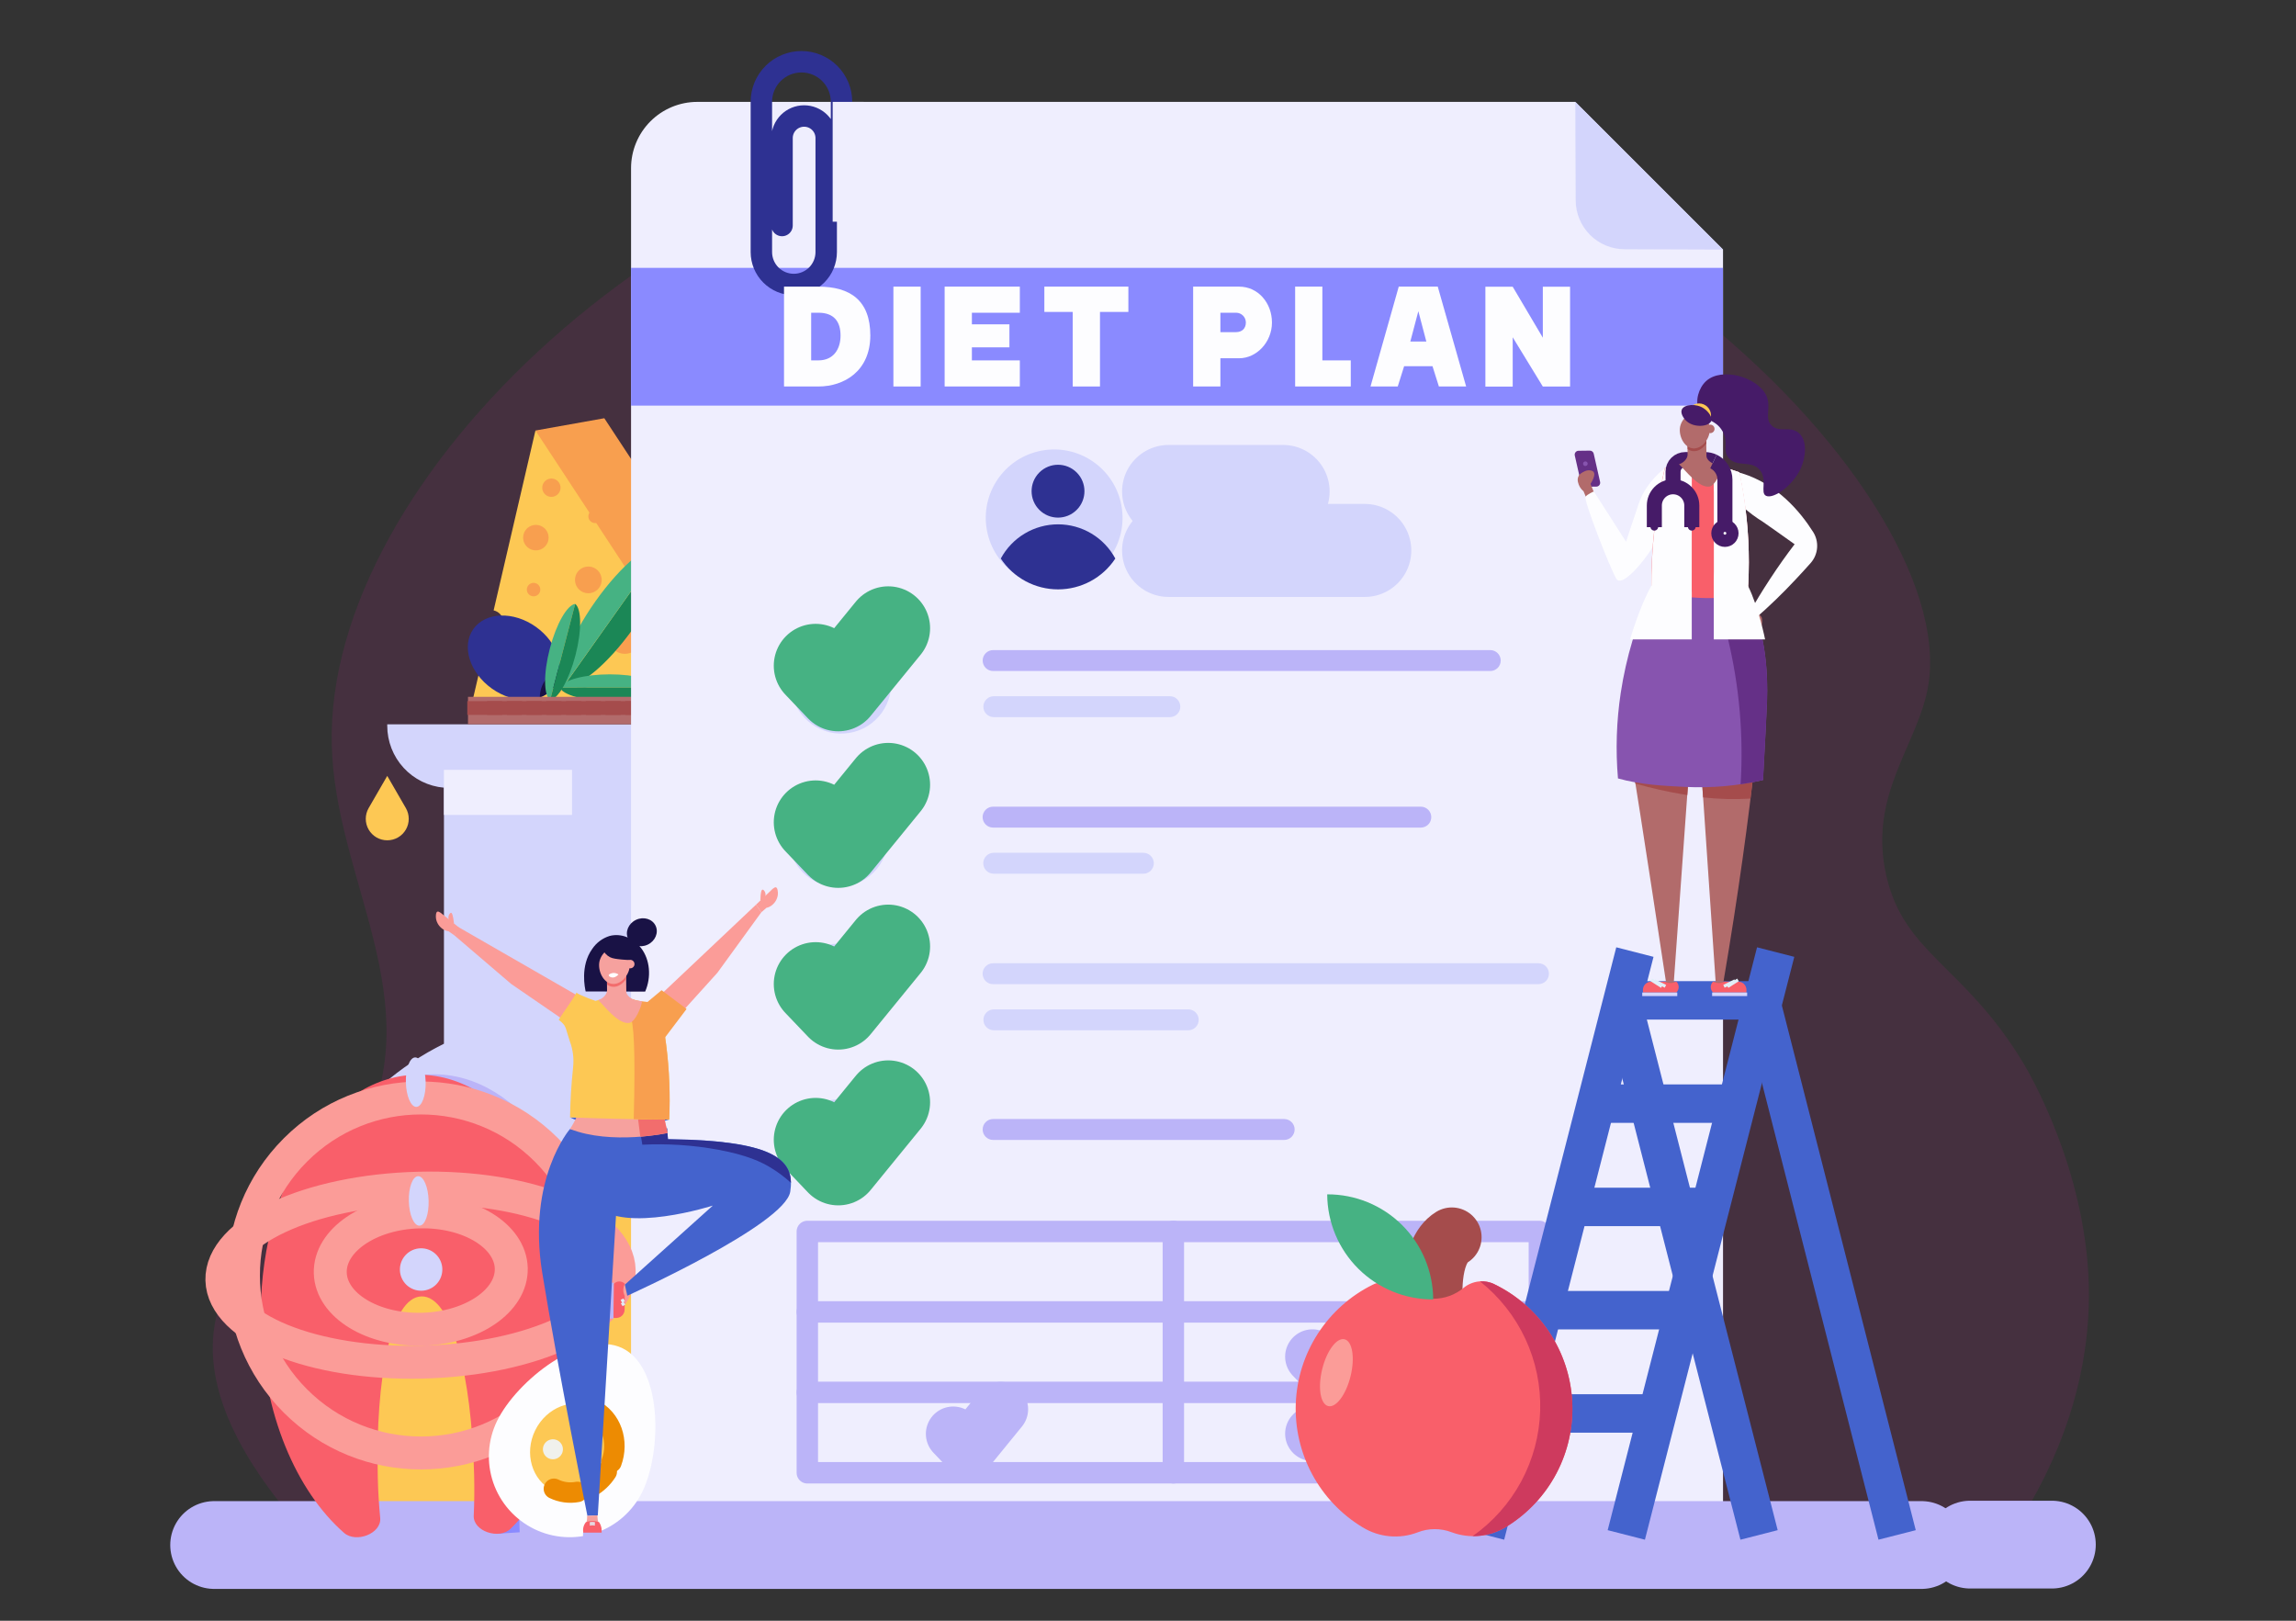<?xml version="1.0" encoding="UTF-8"?> <svg xmlns="http://www.w3.org/2000/svg" width="255" height="180" viewBox="0 0 255 180" fill="none"><rect x="0" y="0" width="255" height="180" fill="#333333" stroke="none"/> <path opacity="0.1" d="M222.866 171.174C227.523 164.409 232.304 154.528 231.985 142.657C231.622 129.739 225.322 119.062 224.671 117.993C218.154 107.213 211.545 105.986 209.518 97.341C207.394 88.261 213.057 82.698 214.154 76.15C217.887 53.858 170.846 7.253 118.123 12.088C75.454 15.988 36.128 52.968 36.846 82.726C37.209 97.763 47.801 111.153 40.172 126.084C34.906 136.39 26.044 137.476 24.01 146.3C22.089 154.639 27.719 163.579 34.76 171.174H222.866Z" fill="#EF16B0"></path> <path d="M84.47 72.844L67.116 46.449L59.476 47.812L61.243 57.718L64.638 57.111L59.962 77.219L84.47 72.844Z" fill="#F89F4F"></path> <path d="M72.21 75.032L64.761 77.53C71.405 76.35 84.371 73.519 84.455 72.847L72.21 75.032Z" fill="#F89F4F"></path> <path d="M52.322 78.583C52.631 79.175 58.126 78.715 64.768 77.531C71.41 76.346 76.726 74.876 76.802 74.213L52.322 78.583Z" fill="#FDC854"></path> <path d="M59.468 47.812L54.825 67.79C55.141 67.86 55.422 68.036 55.622 68.29C55.822 68.544 55.928 68.859 55.922 69.182C55.916 69.505 55.797 69.816 55.587 70.062C55.377 70.308 55.089 70.473 54.771 70.53C54.578 70.565 54.38 70.558 54.19 70.511L52.303 78.583L76.811 74.208L59.468 47.812Z" fill="#FDC854"></path> <path d="M60.016 71.016C59.968 70.744 59.84 70.492 59.649 70.293C59.457 70.093 59.211 69.955 58.941 69.896C58.672 69.836 58.39 69.858 58.133 69.958C57.875 70.059 57.653 70.233 57.495 70.46C57.337 70.686 57.25 70.955 57.244 71.231C57.238 71.507 57.315 71.779 57.464 72.012C57.612 72.245 57.827 72.428 58.08 72.539C58.333 72.65 58.614 72.683 58.886 72.635C59.25 72.57 59.574 72.363 59.786 72.059C59.998 71.756 60.08 71.381 60.016 71.016V71.016Z" fill="#F89F4F"></path> <path d="M78.108 67.788C78.075 67.596 77.984 67.417 77.849 67.276C77.714 67.135 77.54 67.036 77.349 66.994C77.157 66.952 76.958 66.967 76.776 67.038C76.594 67.109 76.436 67.233 76.324 67.393C76.212 67.553 76.15 67.743 76.146 67.939C76.142 68.135 76.196 68.327 76.302 68.492C76.407 68.657 76.559 68.787 76.738 68.865C76.917 68.943 77.116 68.967 77.308 68.933C77.566 68.886 77.795 68.74 77.945 68.526C78.095 68.311 78.154 68.046 78.108 67.788V67.788Z" fill="#F89F4F"></path> <path d="M73.661 63.239C73.621 63.013 73.515 62.804 73.357 62.638C73.198 62.472 72.994 62.357 72.77 62.307C72.546 62.258 72.312 62.275 72.098 62.358C71.884 62.441 71.699 62.586 71.568 62.774C71.436 62.962 71.362 63.184 71.357 63.414C71.352 63.643 71.415 63.869 71.538 64.063C71.661 64.257 71.839 64.41 72.049 64.502C72.258 64.595 72.491 64.624 72.717 64.584C72.868 64.558 73.011 64.502 73.14 64.421C73.269 64.339 73.38 64.232 73.468 64.108C73.556 63.983 73.618 63.842 73.651 63.693C73.684 63.544 73.688 63.39 73.661 63.239V63.239Z" fill="#F89F4F"></path> <path d="M72.12 56.543C72.093 56.383 72.019 56.235 71.907 56.117C71.795 56 71.651 55.918 71.493 55.882C71.335 55.847 71.169 55.859 71.018 55.917C70.867 55.976 70.736 56.078 70.643 56.21C70.55 56.343 70.498 56.501 70.494 56.663C70.491 56.825 70.535 56.984 70.623 57.121C70.71 57.258 70.836 57.366 70.984 57.431C71.133 57.496 71.297 57.516 71.457 57.487C71.67 57.449 71.859 57.328 71.983 57.152C72.107 56.975 72.156 56.756 72.12 56.543Z" fill="#F89F4F"></path> <path d="M66.49 53.23C66.472 53.13 66.425 53.037 66.355 52.963C66.284 52.889 66.193 52.838 66.093 52.816C65.993 52.794 65.889 52.802 65.794 52.839C65.699 52.876 65.617 52.94 65.558 53.024C65.5 53.108 65.467 53.207 65.465 53.309C65.463 53.411 65.491 53.511 65.546 53.598C65.6 53.684 65.679 53.752 65.773 53.793C65.866 53.834 65.97 53.847 66.07 53.83C66.205 53.805 66.325 53.729 66.404 53.616C66.483 53.504 66.514 53.365 66.49 53.23V53.23Z" fill="#F89F4F"></path> <path d="M71.211 71.192C71.456 70.192 70.843 69.183 69.843 68.939C68.843 68.694 67.834 69.307 67.59 70.307C67.346 71.307 67.958 72.316 68.958 72.56C69.958 72.804 70.967 72.192 71.211 71.192Z" fill="#F89F4F"></path> <path d="M60.908 59.452C60.857 59.178 60.726 58.924 60.531 58.723C60.336 58.523 60.086 58.385 59.813 58.326C59.539 58.267 59.255 58.291 58.995 58.394C58.735 58.497 58.511 58.674 58.352 58.904C58.193 59.134 58.105 59.406 58.1 59.685C58.095 59.965 58.173 60.239 58.324 60.474C58.475 60.71 58.692 60.895 58.949 61.007C59.205 61.119 59.488 61.153 59.764 61.104C59.947 61.071 60.123 61.003 60.28 60.902C60.437 60.801 60.573 60.67 60.679 60.516C60.786 60.363 60.861 60.19 60.9 60.007C60.939 59.825 60.942 59.636 60.908 59.452V59.452Z" fill="#F89F4F"></path> <path d="M59.997 65.348C59.971 65.203 59.903 65.068 59.8 64.962C59.698 64.855 59.566 64.781 59.422 64.749C59.277 64.718 59.127 64.729 58.989 64.783C58.851 64.837 58.733 64.93 58.648 65.052C58.563 65.173 58.516 65.316 58.513 65.464C58.51 65.612 58.551 65.757 58.631 65.882C58.71 66.007 58.825 66.105 58.96 66.165C59.096 66.224 59.245 66.242 59.391 66.216C59.488 66.199 59.581 66.163 59.663 66.111C59.746 66.058 59.818 65.989 59.874 65.908C59.931 65.828 59.971 65.737 59.992 65.64C60.013 65.544 60.015 65.445 59.997 65.348V65.348Z" fill="#F89F4F"></path> <path d="M71.072 64.358C71.046 64.212 70.978 64.077 70.875 63.971C70.773 63.864 70.641 63.79 70.496 63.759C70.352 63.727 70.201 63.739 70.064 63.792C69.926 63.846 69.807 63.94 69.723 64.061C69.638 64.182 69.591 64.326 69.588 64.474C69.585 64.621 69.626 64.767 69.705 64.891C69.785 65.016 69.9 65.114 70.035 65.174C70.17 65.233 70.32 65.251 70.466 65.226C70.563 65.209 70.655 65.173 70.738 65.12C70.821 65.067 70.893 64.998 70.949 64.917C71.005 64.837 71.045 64.746 71.066 64.65C71.088 64.554 71.089 64.454 71.072 64.358V64.358Z" fill="#F89F4F"></path> <path d="M66.83 57.212C66.804 57.067 66.736 56.932 66.633 56.826C66.53 56.719 66.398 56.645 66.254 56.614C66.109 56.582 65.959 56.594 65.821 56.648C65.683 56.702 65.565 56.796 65.48 56.917C65.396 57.039 65.349 57.183 65.346 57.331C65.344 57.478 65.385 57.624 65.465 57.748C65.544 57.873 65.659 57.971 65.795 58.03C65.931 58.089 66.081 58.107 66.226 58.081C66.323 58.064 66.416 58.028 66.498 57.975C66.581 57.922 66.653 57.853 66.709 57.772C66.765 57.692 66.805 57.601 66.826 57.505C66.846 57.408 66.848 57.309 66.83 57.212Z" fill="#F89F4F"></path> <path d="M62.241 53.987C62.206 53.789 62.112 53.606 61.973 53.461C61.834 53.316 61.654 53.216 61.458 53.173C61.262 53.13 61.057 53.145 60.87 53.219C60.682 53.292 60.521 53.419 60.406 53.584C60.291 53.749 60.227 53.944 60.223 54.145C60.219 54.346 60.274 54.544 60.383 54.713C60.491 54.883 60.647 55.016 60.831 55.097C61.015 55.178 61.219 55.202 61.417 55.167C61.683 55.119 61.918 54.968 62.073 54.747C62.227 54.526 62.288 54.253 62.241 53.987Z" fill="#F89F4F"></path> <path d="M65.084 62.942C64.795 62.993 64.528 63.129 64.316 63.332C64.104 63.536 63.957 63.797 63.894 64.084C63.831 64.371 63.854 64.67 63.961 64.944C64.068 65.217 64.254 65.453 64.495 65.621C64.736 65.788 65.021 65.881 65.315 65.887C65.609 65.892 65.897 65.811 66.144 65.652C66.392 65.494 66.586 65.266 66.704 64.996C66.821 64.727 66.856 64.429 66.804 64.14C66.77 63.949 66.698 63.766 66.594 63.602C66.489 63.438 66.352 63.296 66.193 63.184C66.033 63.073 65.853 62.995 65.662 62.953C65.472 62.911 65.276 62.907 65.084 62.942V62.942Z" fill="#F89F4F"></path> <path d="M73.861 60.346C74.706 61.672 73.248 65.683 70.362 69.754C67.476 73.824 64.175 76.532 62.644 76.171L73.861 60.346Z" fill="#1B8756"></path> <path d="M73.861 60.347C72.33 59.988 69.029 62.694 66.143 66.765C63.258 70.835 61.79 74.836 62.637 76.155L73.861 60.347Z" fill="#46B283"></path> <path d="M61.575 76.237C62.919 74.341 61.994 71.375 59.509 69.613C57.023 67.851 53.918 67.96 52.574 69.857C51.23 71.754 52.155 74.719 54.64 76.481C57.126 78.243 60.231 78.134 61.575 76.237Z" fill="#2E3192"></path> <path d="M59.955 77.455C60.608 77.225 61.175 76.798 61.576 76.233C61.976 75.667 62.191 74.991 62.191 74.298C61.538 74.528 60.971 74.955 60.57 75.52C60.17 76.086 59.955 76.762 59.955 77.455V77.455Z" fill="#191245"></path> <path d="M73.234 76.36C72.897 75.532 70.553 74.89 67.713 74.893C64.872 74.895 62.522 75.541 62.194 76.37L73.234 76.36Z" fill="#46B283"></path> <path d="M73.234 76.36C72.899 77.19 70.556 77.835 67.715 77.837C64.874 77.839 62.524 77.198 62.194 76.369L73.234 76.36Z" fill="#1B8756"></path> <path d="M63.881 67.068C62.994 67.184 61.781 69.289 61.064 72.037C60.346 74.786 60.38 77.216 61.097 77.752L63.881 67.068Z" fill="#46B283"></path> <path d="M63.881 67.068C64.589 67.602 64.629 70.032 63.912 72.781C63.194 75.529 61.984 77.634 61.097 77.752L63.881 67.068Z" fill="#1B8756"></path> <path d="M77.738 115.917V87.5C78.615 87.447 79.439 87.061 80.042 86.421C80.644 85.782 80.98 84.936 80.98 84.057V83.894C80.98 82.98 80.617 82.103 79.971 81.456C79.324 80.809 78.447 80.445 77.533 80.445H43.009V80.608C43.009 82.333 43.655 83.996 44.821 85.269C45.987 86.541 47.587 87.33 49.306 87.481V115.917C44.407 118.341 40.209 121.977 37.111 126.48C34.013 130.983 32.117 136.203 31.604 141.644C31.091 147.086 31.978 152.568 34.18 157.57C36.382 162.573 39.827 166.929 44.186 170.226H82.858C87.217 166.929 90.661 162.572 92.863 157.57C95.064 152.568 95.951 147.086 95.438 141.644C94.925 136.203 93.029 130.983 89.931 126.48C86.834 121.978 82.636 118.342 77.738 115.917V115.917Z" fill="#D3D5FC"></path> <g opacity="0.48"> <path d="M83.724 139.191H75.466V135.456H83.724C87.624 135.456 91.365 133.906 94.123 131.148C96.881 128.39 98.431 124.649 98.431 120.749C98.431 116.849 96.881 113.108 94.123 110.35C91.365 107.592 87.624 106.042 83.724 106.042H77.738V102.305H83.724C86.164 102.277 88.584 102.734 90.846 103.648C93.108 104.563 95.166 105.917 96.901 107.632C98.635 109.348 100.013 111.39 100.953 113.641C101.893 115.893 102.377 118.308 102.377 120.748C102.377 123.188 101.893 125.603 100.953 127.854C100.013 130.106 98.635 132.148 96.901 133.863C95.166 135.579 93.108 136.933 90.846 137.847C88.584 138.762 86.164 139.218 83.724 139.191V139.191Z" fill="white"></path> </g> <path d="M91.959 129.85C85.515 131.806 80.22 132.002 76.211 131.681C64.81 130.766 59.669 125.341 48.35 125.575C44.172 125.678 40.043 126.491 36.138 127.979C32.007 134.767 30.543 142.846 32.03 150.652C33.517 158.457 37.849 165.432 44.186 170.226H82.858C88.899 165.655 93.127 159.093 94.793 151.702C96.459 144.312 95.455 136.571 91.959 129.85V129.85Z" fill="#FDC854"></path> <path d="M75.447 77.391H51.977V80.444H75.447V77.391Z" fill="#B26B6B"></path> <path d="M73.585 77.868V79.395" stroke="#A54C4C" stroke-width="3.87" stroke-miterlimit="10"></path> <path d="M71.391 77.868V79.395" stroke="#A54C4C" stroke-width="3.87" stroke-miterlimit="10"></path> <path d="M69.197 77.868V79.395" stroke="#A54C4C" stroke-width="3.87" stroke-miterlimit="10"></path> <path d="M67.002 77.868V79.395" stroke="#A54C4C" stroke-width="3.87" stroke-miterlimit="10"></path> <path d="M64.808 77.868V79.395" stroke="#A54C4C" stroke-width="3.87" stroke-miterlimit="10"></path> <path d="M62.613 77.868V79.395" stroke="#A54C4C" stroke-width="3.87" stroke-miterlimit="10"></path> <path d="M60.419 77.868V79.395" stroke="#A54C4C" stroke-width="3.87" stroke-miterlimit="10"></path> <path d="M58.225 77.868V79.395" stroke="#A54C4C" stroke-width="3.87" stroke-miterlimit="10"></path> <path d="M56.031 77.868V79.395" stroke="#A54C4C" stroke-width="3.87" stroke-miterlimit="10"></path> <path d="M53.836 77.868V79.395" stroke="#A54C4C" stroke-width="3.87" stroke-miterlimit="10"></path> <path d="M43.009 86.171L40.942 89.748C40.733 90.111 40.623 90.522 40.623 90.941C40.623 91.359 40.734 91.77 40.943 92.133C41.153 92.495 41.454 92.796 41.816 93.006C42.179 93.215 42.59 93.325 43.009 93.325V93.325C43.428 93.326 43.84 93.216 44.203 93.007C44.566 92.798 44.867 92.497 45.077 92.134C45.286 91.771 45.397 91.36 45.396 90.941C45.396 90.522 45.286 90.11 45.076 89.748L43.009 86.171Z" fill="#FDC854"></path> <path opacity="0.48" d="M45.783 133.778C42.221 143.24 41.772 145.904 41.083 145.812C39.962 145.653 38.927 138.197 41.803 131.463C44.214 125.801 48.931 121.721 49.825 122.297C50.425 122.684 49.054 125.105 45.783 133.778Z" fill="white"></path> <path d="M49.304 88.002H63.532" stroke="#EFEEFE" stroke-width="5.01" stroke-miterlimit="10"></path> <path d="M174.958 11.316H77.445C75.493 11.316 73.621 12.092 72.241 13.473C70.861 14.853 70.086 16.726 70.086 18.677V171.573H191.364V27.714L174.958 11.316Z" fill="#EFEEFE"></path> <path d="M174.958 11.316L175.001 22.255C175.005 23.693 175.578 25.071 176.595 26.088C177.612 27.105 178.99 27.678 180.428 27.681L191.366 27.721L174.958 11.316Z" fill="#D3D5FC"></path> <path d="M105.865 159.244L107.512 160.972L111.15 156.51" stroke="#BBB4F8" stroke-width="6.07" stroke-linecap="round" stroke-linejoin="round"></path> <path d="M145.765 150.672L147.412 152.399L151.05 147.94" stroke="#BBB4F8" stroke-width="6.07" stroke-linecap="round" stroke-linejoin="round"></path> <path d="M118.829 64.904C122.911 63.936 125.435 59.843 124.467 55.761C123.5 51.68 119.406 49.155 115.325 50.123C111.243 51.091 108.719 55.184 109.687 59.266C110.655 63.347 114.748 65.871 118.829 64.904Z" fill="#EFEEFE"></path> <path d="M118.829 64.904C122.911 63.936 125.435 59.843 124.467 55.761C123.5 51.68 119.406 49.155 115.325 50.123C111.243 51.091 108.719 55.184 109.687 59.266C110.655 63.347 114.748 65.871 118.829 64.904Z" fill="#D3D5FC"></path> <path d="M117.512 65.457C118.772 65.457 120.013 65.145 121.123 64.547C122.233 63.95 123.177 63.086 123.87 62.033C123.252 60.884 122.335 59.924 121.215 59.255C120.095 58.586 118.815 58.233 117.51 58.233C116.206 58.233 114.926 58.586 113.806 59.255C112.686 59.924 111.769 60.884 111.15 62.033C111.844 63.085 112.789 63.949 113.899 64.547C115.01 65.144 116.251 65.457 117.512 65.457Z" fill="#2E3192"></path> <path d="M119.582 56.627C120.729 55.481 120.729 53.623 119.582 52.476C118.436 51.33 116.578 51.33 115.431 52.476C114.285 53.623 114.285 55.481 115.431 56.627C116.578 57.773 118.436 57.773 119.582 56.627Z" fill="#2E3192"></path> <path d="M129.786 54.582H142.506" stroke="#D3D5FC" stroke-width="10.33" stroke-linecap="round" stroke-linejoin="round"></path> <path d="M129.786 61.132H151.576" stroke="#D3D5FC" stroke-width="10.33" stroke-linecap="round" stroke-linejoin="round"></path> <path d="M170.968 136.768H89.665V163.569H170.968V136.768Z" stroke="#BBB4F8" stroke-width="2.38" stroke-linecap="round" stroke-linejoin="round"></path> <path d="M130.317 136.768V163.569" stroke="#BBB4F8" stroke-width="2.38" stroke-linecap="round" stroke-linejoin="round"></path> <path d="M89.665 154.637H170.968" stroke="#BBB4F8" stroke-width="2.38" stroke-linecap="round" stroke-linejoin="round"></path> <path d="M89.665 145.704H170.968" stroke="#BBB4F8" stroke-width="2.38" stroke-linecap="round" stroke-linejoin="round"></path> <path d="M145.765 159.228H151.05" stroke="#BBB4F8" stroke-width="6.07" stroke-linecap="round" stroke-linejoin="round"></path> <path d="M191.359 29.748H70.082V45.047H191.359V29.748Z" fill="#8A8AFF"></path> <path d="M93.462 22.651V11.309C93.462 10.128 92.993 8.996 92.158 8.161C91.323 7.326 90.19 6.857 89.01 6.857V6.857C87.829 6.857 86.697 7.327 85.863 8.162C85.028 8.996 84.56 10.129 84.56 11.309V27.998C84.56 28.952 84.94 29.867 85.615 30.542C86.29 31.217 87.206 31.596 88.16 31.596V31.596C89.115 31.596 90.03 31.217 90.705 30.542C91.38 29.867 91.76 28.952 91.761 27.998V15.334C91.76 14.684 91.501 14.06 91.041 13.601C90.581 13.141 89.957 12.883 89.307 12.883C88.657 12.883 88.033 13.141 87.573 13.601C87.114 14.061 86.855 14.684 86.855 15.334V25.046" stroke="#2E3192" stroke-width="2.38" stroke-linecap="round" stroke-linejoin="round"></path> <path d="M95.913 11.316H92.478V24.623H95.913V11.316Z" fill="#EFEEFE"></path> <path d="M165.514 74.524H110.301C109.993 74.524 109.697 74.402 109.479 74.184C109.261 73.965 109.138 73.67 109.138 73.361C109.139 73.053 109.262 72.758 109.48 72.54C109.698 72.322 109.993 72.2 110.301 72.2H165.514C165.821 72.2 166.117 72.323 166.334 72.54C166.552 72.758 166.674 73.053 166.674 73.361C166.674 73.669 166.552 73.965 166.335 74.183C166.117 74.401 165.822 74.524 165.514 74.524V74.524Z" fill="#BBB4F8"></path> <path d="M129.928 79.647H110.375C110.067 79.646 109.771 79.523 109.554 79.305C109.336 79.087 109.214 78.792 109.214 78.484V78.484C109.214 78.176 109.336 77.88 109.554 77.663C109.772 77.445 110.067 77.323 110.375 77.323H129.928C130.236 77.323 130.531 77.445 130.749 77.663C130.966 77.88 131.089 78.176 131.089 78.484C131.089 78.792 130.966 79.087 130.749 79.305C130.531 79.523 130.236 79.646 129.928 79.647V79.647Z" fill="#D3D5FC"></path> <path d="M157.798 91.913H110.295C109.986 91.913 109.69 91.791 109.472 91.573C109.254 91.355 109.131 91.059 109.131 90.75C109.132 90.442 109.255 90.147 109.473 89.929C109.691 89.712 109.986 89.589 110.295 89.589H157.798C158.106 89.589 158.402 89.712 158.62 89.929C158.838 90.147 158.961 90.442 158.961 90.75V90.75C158.961 91.059 158.839 91.355 158.621 91.573C158.403 91.791 158.107 91.913 157.798 91.913V91.913Z" fill="#BBB4F8"></path> <path d="M126.983 97.036H110.365C110.057 97.036 109.761 96.913 109.543 96.695C109.325 96.477 109.202 96.181 109.202 95.873V95.873C109.203 95.565 109.326 95.269 109.544 95.052C109.762 94.834 110.057 94.712 110.365 94.712H126.983C127.291 94.712 127.587 94.834 127.805 95.052C128.023 95.269 128.146 95.565 128.147 95.873V95.873C128.147 96.025 128.116 96.177 128.058 96.318C127.999 96.459 127.914 96.587 127.806 96.695C127.698 96.803 127.57 96.889 127.428 96.948C127.287 97.006 127.136 97.036 126.983 97.036Z" fill="#D3D5FC"></path> <path d="M170.867 109.304H110.295C109.986 109.304 109.691 109.181 109.473 108.964C109.255 108.746 109.132 108.451 109.131 108.143V108.143C109.131 107.834 109.254 107.538 109.472 107.32C109.69 107.102 109.986 106.979 110.295 106.979H170.867C171.176 106.98 171.471 107.103 171.688 107.321C171.906 107.539 172.028 107.835 172.028 108.143V108.143C172.028 108.451 171.906 108.746 171.688 108.964C171.471 109.181 171.175 109.304 170.867 109.304Z" fill="#D3D5FC"></path> <path d="M131.969 114.426H110.384C110.075 114.426 109.78 114.303 109.561 114.085C109.343 113.867 109.221 113.571 109.221 113.262C109.221 112.954 109.344 112.659 109.562 112.441C109.78 112.224 110.076 112.102 110.384 112.102H131.969C132.277 112.102 132.572 112.224 132.79 112.441C133.008 112.659 133.131 112.954 133.132 113.262C133.132 113.571 133.009 113.867 132.791 114.085C132.573 114.303 132.277 114.426 131.969 114.426V114.426Z" fill="#D3D5FC"></path> <path d="M94.301 81.403C97.335 80.913 99.398 78.056 98.907 75.021C98.417 71.987 95.559 69.925 92.525 70.415C89.491 70.906 87.429 73.763 87.919 76.797C88.41 79.832 91.267 81.894 94.301 81.403Z" fill="#D3D5FC"></path> <path d="M90.588 73.935L93.098 76.568L98.648 69.768" stroke="#46B283" stroke-width="9.3" stroke-linecap="round" stroke-linejoin="round"></path> <path d="M98.226 95.093C99.399 92.261 98.054 89.015 95.223 87.842C92.391 86.669 89.145 88.014 87.972 90.846C86.799 93.677 88.144 96.924 90.975 98.096C93.807 99.269 97.053 97.925 98.226 95.093Z" fill="#D3D5FC"></path> <path d="M98.648 87.157L93.098 93.957L90.588 91.324" stroke="#46B283" stroke-width="9.3" stroke-linecap="round" stroke-linejoin="round"></path> <path d="M93.098 115.905C96.163 115.905 98.648 113.421 98.648 110.356C98.648 107.291 96.163 104.806 93.098 104.806C90.033 104.806 87.549 107.291 87.549 110.356C87.549 113.421 90.033 115.905 93.098 115.905Z" fill="#D3D5FC"></path> <path d="M90.588 109.287L93.098 111.918L98.648 105.118" stroke="#46B283" stroke-width="9.3" stroke-linecap="round" stroke-linejoin="round"></path> <path d="M142.624 126.603H110.299C109.99 126.603 109.695 126.48 109.476 126.262C109.258 126.044 109.136 125.748 109.136 125.44V125.44C109.136 125.132 109.259 124.836 109.477 124.619C109.695 124.401 109.991 124.279 110.299 124.279H142.624C142.932 124.279 143.228 124.401 143.446 124.619C143.664 124.836 143.787 125.132 143.787 125.44V125.44C143.787 125.748 143.665 126.044 143.447 126.262C143.228 126.48 142.933 126.603 142.624 126.603Z" fill="#BBB4F8"></path> <path d="M93.098 133.205C96.163 133.205 98.648 130.721 98.648 127.656C98.648 124.591 96.163 122.106 93.098 122.106C90.033 122.106 87.549 124.591 87.549 127.656C87.549 130.721 90.033 133.205 93.098 133.205Z" fill="#D3D5FC"></path> <path d="M90.588 126.584L93.098 129.218L98.648 122.417" stroke="#46B283" stroke-width="9.3" stroke-linecap="round" stroke-linejoin="round"></path> <path d="M90.888 42.924H87.075V31.834H90.899C94.415 31.834 96.661 33.356 96.661 37.261C96.65 41.22 93.752 42.924 90.888 42.924ZM90.888 34.731H90.09V40.024H90.888C92.591 40.024 93.353 38.754 93.353 37.268C93.353 35.711 92.627 34.731 90.888 34.731V34.731Z" fill="#FDFDFF"></path> <path d="M102.251 42.924H99.224V31.834H102.251V42.924Z" fill="#FDFDFF"></path> <path d="M112.109 36.02V38.573H107.94V40.024H113.265V42.924H104.915V31.834H113.265V34.734H107.94V36.022L112.109 36.02Z" fill="#FDFDFF"></path> <path d="M115.988 34.642V31.832H125.32V34.642H122.167V42.924H119.14V34.642H115.988Z" fill="#FDFDFF"></path> <path d="M137.624 39.788H135.541V42.924H132.514V31.834H137.624C139.727 31.834 141.267 33.646 141.267 35.822C141.267 37.997 139.564 39.788 137.624 39.788ZM137.263 34.731H135.541V36.888H137.263C137.971 36.888 138.368 36.454 138.368 35.819C138.368 35.675 138.34 35.532 138.285 35.398C138.229 35.265 138.147 35.144 138.045 35.043C137.942 34.941 137.82 34.862 137.685 34.808C137.551 34.755 137.408 34.729 137.263 34.731V34.731Z" fill="#FDFDFF"></path> <path d="M150.021 40.024V42.924H143.841V31.834H146.866V40.026L150.021 40.024Z" fill="#FDFDFF"></path> <path d="M159.681 31.832L162.833 42.922H159.806L159.098 40.673H155.946L155.238 42.922H152.213L155.349 31.832H159.681ZM156.635 37.931H158.412L157.525 34.56L156.635 37.931Z" fill="#FDFDFF"></path> <path d="M171.351 37.504V31.841H174.376V42.931H171.351L168.005 37.459V42.933H164.971V31.844H168.005L171.351 37.504Z" fill="#FDFDFF"></path> <path d="M23.783 171.591H213.411" stroke="#BBB4F8" stroke-width="9.75" stroke-miterlimit="10" stroke-linecap="round"></path> <path d="M180.327 111.781L195.366 170.471" stroke="#4463CD" stroke-width="4.27" stroke-miterlimit="10"></path> <path d="M195.55 111.102L210.7 170.471" stroke="#4463CD" stroke-width="4.27" stroke-miterlimit="10"></path> <path d="M197.211 105.738L180.621 170.471" stroke="#4463CD" stroke-width="4.27" stroke-miterlimit="10"></path> <path d="M181.576 105.738L164.989 170.471" stroke="#4463CD" stroke-width="4.27" stroke-miterlimit="10"></path> <path d="M184.264 156.979H168.399" stroke="#4463CD" stroke-width="4.27" stroke-miterlimit="10"></path> <path d="M187.143 145.51H171.386" stroke="#4463CD" stroke-width="4.27" stroke-miterlimit="10"></path> <path d="M190.189 134.041H174.284" stroke="#4463CD" stroke-width="4.27" stroke-miterlimit="10"></path> <path d="M193.157 122.571H177.264" stroke="#4463CD" stroke-width="4.27" stroke-miterlimit="10"></path> <path d="M195.55 111.102H180.244" stroke="#4463CD" stroke-width="4.27" stroke-miterlimit="10"></path> <path d="M218.81 171.547H227.887" stroke="#BBB4F8" stroke-width="9.75" stroke-miterlimit="10" stroke-linecap="round"></path> <path d="M55.283 170.336L57.715 170.176L58.374 168.274L56.92 166.66L55.283 170.336Z" fill="#8A8AFF"></path> <path d="M47.921 119.317C41.961 119.466 36.791 124.036 33.71 130.945L56.722 130.371L57.715 170.167C57.98 170.078 58.221 169.932 58.423 169.74C63.494 164.834 66.748 156.069 66.5 146.145C66.127 131.084 57.817 119.069 47.921 119.317Z" fill="#BBB4F8"></path> <path d="M46.194 119.36C36.308 119.596 28.597 132.023 28.97 147.091C29.218 157.001 32.903 165.596 38.215 170.245C39.536 171.403 42.388 170.329 42.226 168.579C42.089 167.137 41.99 165.634 41.959 164.096C41.683 153.06 43.419 144.066 46.808 143.981C50.196 143.896 52.383 152.794 52.659 163.829C52.697 165.375 52.681 166.88 52.614 168.326C52.534 170.082 55.446 171.014 56.701 169.789C61.772 164.884 65.025 156.118 64.778 146.194C64.4 131.131 56.081 119.112 46.194 119.36Z" fill="#F95F6A"></path> <path d="M46.948 151.277C59.132 150.973 68.901 146.403 68.768 141.07C68.635 135.737 58.65 131.66 46.466 131.964C34.282 132.268 24.512 136.838 24.645 142.171C24.779 147.505 34.764 151.582 46.948 151.277Z" stroke="#FB9C98" stroke-width="3.66" stroke-miterlimit="10" stroke-linecap="round"></path> <path d="M60.69 155.595C68.388 147.897 68.388 135.415 60.69 127.716C52.991 120.018 40.509 120.018 32.811 127.716C25.112 135.415 25.112 147.897 32.811 155.595C40.509 163.294 52.991 163.294 60.69 155.595Z" stroke="#FB9C98" stroke-width="3.66" stroke-miterlimit="10" stroke-linecap="round"></path> <path d="M46.894 147.628C52.445 147.489 56.872 144.459 56.782 140.86C56.692 137.26 52.12 134.455 46.569 134.593C41.018 134.732 36.591 137.762 36.681 141.361C36.771 144.961 41.343 147.766 46.894 147.628Z" stroke="#FB9C98" stroke-width="3.66" stroke-miterlimit="10" stroke-linecap="round"></path> <path d="M48.478 142.618C49.376 141.674 49.338 140.182 48.395 139.285C47.452 138.388 45.96 138.425 45.063 139.368C44.165 140.312 44.203 141.804 45.146 142.701C46.089 143.598 47.581 143.561 48.478 142.618Z" fill="#D3D5FC"></path> <path d="M47.603 133.349C47.565 131.83 47.044 130.612 46.435 130.629C45.826 130.645 45.368 131.886 45.406 133.403C45.444 134.921 45.965 136.138 46.586 136.124C47.206 136.11 47.643 134.866 47.603 133.349Z" fill="#D3D5FC"></path> <path d="M47.275 120.157C47.237 118.64 46.713 117.422 46.107 117.437C45.501 117.451 45.038 118.694 45.076 120.214C45.114 121.733 45.637 122.948 46.244 122.934C46.85 122.92 47.313 121.677 47.275 120.157Z" fill="#D3D5FC"></path> <path d="M71.335 165.691C73.51 161.236 73.595 151.916 69.141 149.738C64.686 147.56 57.383 153.353 55.208 157.808C54.162 159.946 54.009 162.412 54.782 164.664C55.555 166.915 57.191 168.767 59.33 169.813C61.468 170.858 63.935 171.011 66.186 170.238C68.437 169.465 70.289 167.829 71.335 165.691Z" fill="#FDFDFF"></path> <path d="M67.902 162.999C69.15 160.446 68.267 157.449 65.929 156.307C63.591 155.164 60.684 156.307 59.436 158.861C58.188 161.414 59.071 164.41 61.409 165.553C63.747 166.696 66.654 165.552 67.902 162.999Z" fill="#FDC854"></path> <path d="M67.911 162.409C68.767 160.096 67.897 157.546 65.82 156.531" stroke="#ED8B02" stroke-width="2.27" stroke-linecap="round" stroke-linejoin="round"></path> <path d="M65.516 165.198C66.279 164.784 66.924 164.183 67.389 163.452" stroke="#ED8B02" stroke-width="2.27" stroke-linecap="round" stroke-linejoin="round"></path> <path d="M61.516 165.344C62.33 165.739 63.249 165.862 64.138 165.693" stroke="#ED8B02" stroke-width="2.27" stroke-linecap="round" stroke-linejoin="round"></path> <path d="M62.406 161.448C62.502 161.251 62.538 161.029 62.509 160.811C62.48 160.593 62.386 160.389 62.241 160.224C62.096 160.059 61.905 159.941 61.692 159.885C61.48 159.829 61.255 159.837 61.047 159.908C60.839 159.98 60.657 160.111 60.524 160.286C60.391 160.46 60.312 160.671 60.298 160.89C60.285 161.11 60.337 161.328 60.447 161.518C60.557 161.708 60.722 161.861 60.919 161.958C61.184 162.087 61.489 162.106 61.768 162.011C62.047 161.915 62.276 161.713 62.406 161.448V161.448Z" fill="#F0F1EC"></path> <path d="M183.342 67.375C183.342 67.375 179.222 72.033 180.867 82.186C182.511 92.339 185.022 109.016 185.022 109.016H185.902L188.297 75.669C188.297 75.669 189.736 72.838 189.826 67.087L183.342 67.375Z" fill="#B26B6B"></path> <path d="M186.178 109.016H184.753V109.362H186.178V109.016Z" fill="#B26B6B"></path> <path d="M186.173 109.016C186.257 109.093 186.323 109.187 186.369 109.291C186.415 109.395 186.438 109.508 186.438 109.622C186.438 109.736 186.415 109.849 186.369 109.953C186.323 110.057 186.257 110.151 186.173 110.228H182.492C182.428 109.962 182.47 109.681 182.61 109.445V109.445C182.694 109.314 182.81 109.206 182.947 109.133C183.084 109.059 183.238 109.021 183.394 109.023H184.885C185.083 109.129 185.305 109.183 185.53 109.182C185.755 109.181 185.976 109.124 186.173 109.016V109.016Z" fill="#F95F6A"></path> <path d="M182.391 110.625H186.282V110.23H182.391V110.625Z" fill="#D3D5FC"></path> <path d="M184.08 109.053L183.896 109.343" stroke="#E1EEF7" stroke-width="1.38" stroke-miterlimit="10"></path> <path d="M184.429 109.08L184.276 109.389" stroke="#E1EEF7" stroke-width="1.38" stroke-miterlimit="10"></path> <path d="M189.826 67.165L189.503 67.104L185.27 67.29C183.5 70.312 182.104 73.539 181.115 76.898C180.879 77.679 180.69 78.439 180.52 79.182C180.582 80.189 180.695 81.191 180.857 82.186C181.093 83.682 181.36 85.322 181.629 87.025C183.356 87.522 185.109 87.92 186.881 88.217C187.053 88.25 187.226 88.278 187.398 88.306L188.297 75.669C188.297 75.669 189.727 72.866 189.826 67.165Z" fill="#A54C4C"></path> <path d="M193.762 65.681C193.998 65.681 194.653 68.128 194.736 68.392C195.099 69.572 195.56 71.672 195.644 72.137C196.088 74.574 194.729 89.55 191.414 109.016H190.541C189.8 97.966 188.984 86.225 188.245 75.176L188.649 65.521L193.762 65.681Z" fill="#B26B6B"></path> <path d="M190.257 109.362H191.683V109.015H190.257V109.362Z" fill="#B26B6B"></path> <path d="M190.262 109.016C190.179 109.093 190.112 109.187 190.066 109.291C190.021 109.395 189.997 109.508 189.997 109.622C189.997 109.736 190.021 109.849 190.066 109.953C190.112 110.057 190.179 110.151 190.262 110.228H193.943C194.008 109.962 193.965 109.681 193.825 109.445C193.741 109.314 193.625 109.206 193.488 109.133C193.351 109.059 193.197 109.021 193.042 109.023H191.551C191.352 109.129 191.13 109.183 190.906 109.182C190.681 109.181 190.46 109.124 190.262 109.016V109.016Z" fill="#F95F6A"></path> <path d="M194.044 110.229H190.153V110.623H194.044V110.229Z" fill="#D3D5FC"></path> <path d="M192.355 109.053L192.539 109.343" stroke="#E1EEF7" stroke-width="1.38" stroke-miterlimit="10"></path> <path d="M192.006 109.08L192.159 109.389" stroke="#E1EEF7" stroke-width="1.38" stroke-miterlimit="10"></path> <path d="M195.644 72.144C195.559 71.672 195.099 69.579 194.735 68.399C194.712 68.326 194.646 68.09 194.559 67.786L193.317 67.654C193.171 67.577 193.01 67.531 192.846 67.517C192.641 67.498 192.436 67.529 192.246 67.606C191.234 67.439 190.191 67.25 189.125 67.035C188.943 67 188.764 66.955 188.589 66.906L188.242 75.183C188.535 79.562 188.839 84.05 189.148 88.561C190.898 88.752 192.66 88.796 194.417 88.693C195.516 79.739 195.915 73.618 195.644 72.144Z" fill="#A54C4C"></path> <path d="M195.068 67.944C195.068 67.944 195.623 68.399 195.677 68.64C195.731 68.881 195.778 69.876 195.257 70.174C194.735 70.471 194.785 69.756 194.785 69.756V68.977L194.219 68.034L195.068 67.944Z" fill="#B26B6B"></path> <path d="M191.666 53.374C191.655 53.226 191.68 53.078 191.738 52.941C191.795 52.804 191.885 52.683 191.998 52.587C192.111 52.491 192.246 52.423 192.39 52.389C192.534 52.355 192.685 52.355 192.829 52.39C193.042 52.444 193.256 52.504 193.469 52.569C197.364 53.778 199.891 56.746 201.37 59.079C201.705 59.605 201.859 60.224 201.811 60.845C201.763 61.466 201.515 62.054 201.104 62.522C200.577 63.116 200.026 63.719 199.452 64.329C198.021 65.865 196.511 67.326 194.927 68.704C194.618 68.501 194.625 68.244 194.316 68.041C195.023 66.752 195.661 65.719 196.576 64.317C197.492 62.916 198.416 61.616 199.315 60.443C197.699 59.287 196.484 58.435 195.807 57.963C195.807 57.963 192.128 55.752 191.727 53.716C191.694 53.601 191.678 53.485 191.666 53.374Z" fill="#FDFDFF"></path> <path d="M176.766 54.037C176.766 53.11 176.681 52.888 176.587 52.869C176.454 52.843 176.178 53.181 176.249 53.544C176.274 53.669 176.337 53.784 176.43 53.872C176.522 53.96 176.64 54.018 176.766 54.037Z" fill="#FB9C98"></path> <path d="M177.292 54.044L176.035 54.061C175.935 54.063 175.839 54.03 175.761 53.968C175.683 53.907 175.629 53.82 175.608 53.724L174.9 50.59C174.885 50.527 174.885 50.462 174.899 50.399C174.913 50.336 174.941 50.277 174.981 50.227C175.021 50.176 175.071 50.135 175.129 50.106C175.187 50.078 175.25 50.062 175.315 50.062L176.575 50.047C176.674 50.046 176.771 50.079 176.848 50.14C176.926 50.202 176.98 50.288 177.002 50.385L177.71 53.518C177.724 53.581 177.725 53.647 177.71 53.709C177.696 53.772 177.668 53.831 177.628 53.882C177.588 53.932 177.537 53.973 177.479 54.002C177.42 54.03 177.357 54.044 177.292 54.044V54.044Z" fill="#653087"></path> <path d="M176.327 51.458C176.319 51.408 176.296 51.362 176.262 51.325C176.227 51.289 176.183 51.263 176.134 51.251C176.085 51.24 176.033 51.243 175.986 51.261C175.939 51.279 175.898 51.31 175.869 51.351C175.839 51.392 175.823 51.441 175.821 51.491C175.819 51.541 175.833 51.591 175.859 51.634C175.886 51.677 175.924 51.711 175.97 51.731C176.016 51.752 176.067 51.759 176.117 51.751C176.15 51.746 176.182 51.734 176.211 51.717C176.239 51.699 176.264 51.676 176.283 51.649C176.303 51.621 176.317 51.59 176.324 51.558C176.332 51.525 176.333 51.491 176.327 51.458Z" fill="#8754AF"></path> <path d="M176.143 55.21L175.869 54.554C175.679 54.4 175.523 54.207 175.414 53.988C175.348 53.851 175.067 53.28 175.341 52.841C175.532 52.534 175.966 52.348 176.119 52.466C176.143 52.489 176.161 52.516 176.173 52.546C176.185 52.576 176.191 52.608 176.19 52.641L177.051 54.724L176.143 55.21Z" fill="#B26B6B"></path> <path d="M184.906 51.996C184.906 51.996 182.856 53.459 182.03 55.861C181.204 58.263 180.597 60.169 180.597 60.169L177.013 54.575C177.013 54.575 176.273 54.905 176.091 55.165C175.855 55.512 178.733 62.897 179.491 64.249C180.312 65.716 184.604 59.983 185.165 57.458C185.727 54.934 184.906 51.996 184.906 51.996Z" fill="#FDFDFF"></path> <path d="M175.336 52.895C175.336 52.895 175.9 52.06 176.735 52.263C177.57 52.466 176.579 53.834 176.579 53.834L175.336 52.895Z" fill="#B26B6B"></path> <path d="M190.842 66.15C190.691 66.098 190.531 66.074 190.37 66.08C190.166 66.088 189.967 66.146 189.79 66.249C188.763 66.22 187.706 66.171 186.619 66.103C185.5 66.032 184.467 65.662 183.415 65.561C181.751 69.182 180.603 73.017 180.003 76.957C179.528 80.1 179.425 83.287 179.696 86.454C182.206 87.162 184.847 87.282 187.223 87.398C190.104 87.538 192.991 87.28 195.802 86.631C196.038 82.256 196.22 78.783 196.248 77.856C196.446 71.511 195.023 68.397 194.471 67.002C194.313 66.599 194.169 66.273 194.072 66.058L190.842 66.15Z" fill="#8754AF"></path> <path d="M194.061 66.061L190.843 66.151C190.728 66.111 190.608 66.087 190.486 66.08C190.998 67.581 191.477 69.192 191.902 70.91C193.176 76.208 193.653 81.666 193.318 87.105C194.207 86.973 195.042 86.813 195.812 86.633C196.048 82.259 196.229 78.786 196.258 77.859C196.456 71.514 195.033 68.399 194.481 67.005C194.302 66.604 194.158 66.278 194.061 66.061Z" fill="#653087"></path> <path d="M194.084 66.061C194.331 62.862 194.252 59.646 193.848 56.462C193.669 55.047 193.435 53.707 193.166 52.451L188.629 50.951L184.894 51.991C183.861 56.438 183.357 60.991 183.393 65.556C186.873 66.51 190.521 66.68 194.075 66.056L194.084 66.061Z" fill="#F95F6A"></path> <path d="M187.896 51.161L184.904 51.996C183.871 56.443 183.367 60.996 183.403 65.561C184.87 65.962 186.371 66.225 187.886 66.349L187.896 51.161Z" fill="#FDFDFF"></path> <path d="M193.176 52.456L190.345 51.512V66.419C191.6 66.394 192.852 66.273 194.089 66.056C194.336 62.857 194.257 59.641 193.853 56.458C193.679 55.044 193.445 53.706 193.176 52.456Z" fill="#FDFDFF"></path> <path d="M193.176 52.456L190.345 51.512V54.318C191.02 56.717 190.732 61.014 190.345 64.336V66.417C191.6 66.393 192.852 66.272 194.089 66.056C194.336 62.857 194.257 59.641 193.853 56.458C193.679 55.044 193.445 53.704 193.176 52.456Z" fill="#FDFDFF"></path> <path d="M181.048 71.011C181.048 71.011 182.03 67.515 183.408 65.042L187.891 65.722V71.011H181.048Z" fill="#FDFDFF"></path> <path d="M196.034 71.011C196.034 71.011 195.347 67.51 194.146 65.086L190.338 65.976V71.011H196.034Z" fill="#FDFDFF"></path> <path d="M185.814 54.063V52.387C185.815 52.031 185.957 51.688 186.21 51.436C186.462 51.184 186.805 51.042 187.162 51.042H189.354C189.68 51.042 190.003 51.115 190.297 51.255" stroke="#461B68" stroke-width="1.67" stroke-miterlimit="10"></path> <path d="M199.983 52.052C200.557 50.799 200.76 48.954 199.797 48.102C198.834 47.251 197.673 48.102 196.779 47.27C195.885 46.437 196.796 45.217 196.154 43.895C195.177 41.88 191.213 40.72 189.469 42.338C188.669 43.079 188.235 44.497 188.679 45.538C189.196 46.762 190.517 46.496 191.31 47.897C192.041 49.185 191.251 49.992 191.992 50.861C192.912 51.937 194.455 51.08 195.408 52.154C196.361 53.227 195.432 54.749 196.156 55.072C196.984 55.441 199.122 53.931 199.983 52.052Z" fill="#461B68"></path> <path d="M188.693 47.485C189.433 47.485 190.033 46.885 190.033 46.144C190.033 45.404 189.433 44.804 188.693 44.804C187.953 44.804 187.353 45.404 187.353 46.144C187.353 46.885 187.953 47.485 188.693 47.485Z" fill="#FDC854"></path> <path d="M187.428 50.528L187.407 48.426L189.495 48.322L189.524 50.682C189.568 51.106 190.088 51.444 190.493 51.578L191.227 51.814C191.152 52.463 190.486 53.938 189.852 54.039C188.648 54.221 187.157 52.187 186.478 51.559C186.926 51.432 187.4 50.993 187.428 50.528Z" fill="#B26B6B"></path> <path d="M189.507 49.257V48.313L187.419 48.417L187.435 49.877C187.606 49.998 187.804 50.074 188.011 50.099C188.587 50.175 189.148 49.797 189.507 49.257Z" fill="#A54C4C"></path> <path d="M187.386 46.173C186.985 46.471 186.706 46.903 186.598 47.39C186.407 48.367 187.011 49.686 187.999 49.797C188.943 49.903 189.823 48.853 189.887 47.862C189.955 46.98 189.415 45.953 188.599 45.802C188.044 45.696 187.542 46.06 187.386 46.173Z" fill="#B26B6B"></path> <path d="M190.42 47.685C190.431 47.591 190.413 47.496 190.369 47.413C190.326 47.329 190.258 47.261 190.175 47.216C190.092 47.171 189.997 47.153 189.903 47.162C189.809 47.172 189.72 47.209 189.648 47.27C189.576 47.331 189.523 47.412 189.498 47.502C189.472 47.593 189.474 47.69 189.503 47.779C189.533 47.869 189.588 47.948 189.663 48.005C189.738 48.063 189.828 48.097 189.922 48.103C190.043 48.11 190.162 48.071 190.255 47.993C190.347 47.915 190.407 47.805 190.42 47.685Z" fill="#B26B6B"></path> <path d="M186.791 45.481C186.602 45.89 186.985 46.482 187.334 46.791C188.195 47.548 189.788 47.371 190.045 46.777C190.227 46.352 189.731 45.703 189.271 45.385C188.417 44.774 187.055 44.894 186.791 45.481Z" fill="#461B68"></path> <path d="M183.736 58.549V56.142C183.736 55.869 183.789 55.598 183.893 55.346C183.998 55.093 184.151 54.864 184.344 54.671C184.537 54.477 184.766 54.324 185.019 54.219C185.271 54.115 185.541 54.061 185.815 54.061V54.061C186.366 54.061 186.896 54.28 187.286 54.671C187.676 55.061 187.896 55.59 187.896 56.142V58.549" stroke="#461B68" stroke-width="1.67" stroke-miterlimit="10"></path> <path d="M191.574 59.905C191.949 59.905 192.254 59.601 192.254 59.225C192.254 58.85 191.949 58.546 191.574 58.546C191.199 58.546 190.895 58.85 190.895 59.225C190.895 59.601 191.199 59.905 191.574 59.905Z" stroke="#461B68" stroke-width="1.67" stroke-miterlimit="10"></path> <path d="M190.302 51.255C190.683 51.435 191.004 51.72 191.229 52.075C191.454 52.431 191.574 52.843 191.574 53.263V58.549" stroke="#461B68" stroke-width="1.67" stroke-miterlimit="10"></path> <path d="M183.733 58.928C183.972 58.928 184.165 58.735 184.165 58.496C184.165 58.258 183.972 58.065 183.733 58.065C183.495 58.065 183.301 58.258 183.301 58.496C183.301 58.735 183.495 58.928 183.733 58.928Z" fill="#461B68"></path> <path d="M187.896 58.928C188.134 58.928 188.327 58.735 188.327 58.496C188.327 58.258 188.134 58.065 187.896 58.065C187.657 58.065 187.464 58.258 187.464 58.496C187.464 58.735 187.657 58.928 187.896 58.928Z" fill="#461B68"></path> <path d="M159.176 144.861C159.176 144.861 158.579 139.04 161.245 137.405" stroke="#A54C4C" stroke-width="6.61" stroke-linecap="round" stroke-linejoin="round"></path> <path d="M165.961 142.619C165.412 142.354 164.799 142.252 164.193 142.326C163.588 142.4 163.017 142.646 162.547 143.035C161.612 143.809 160.436 144.235 159.222 144.24C158.007 144.245 156.828 143.829 155.886 143.063C155.403 142.675 154.818 142.434 154.201 142.371C153.585 142.307 152.963 142.423 152.411 142.704C149.948 143.933 147.861 145.801 146.367 148.112C144.872 150.423 144.026 153.093 143.915 155.843C143.805 158.593 144.435 161.323 145.739 163.746C147.043 166.17 148.974 168.199 151.33 169.621C152.237 170.177 153.26 170.517 154.32 170.615C155.379 170.714 156.447 170.567 157.441 170.188C158.042 169.951 158.683 169.828 159.329 169.827C159.974 169.825 160.614 169.942 161.216 170.171C162.213 170.543 163.282 170.68 164.34 170.573C165.399 170.466 166.418 170.117 167.32 169.553C169.668 168.107 171.585 166.057 172.868 163.616C174.151 161.175 174.754 158.435 174.614 155.681C174.475 152.927 173.597 150.261 172.072 147.963C170.548 145.665 168.434 143.819 165.952 142.619H165.961Z" fill="#F95F6A"></path> <path d="M147.407 132.646C148.946 132.64 150.471 132.936 151.895 133.519C153.32 134.102 154.615 134.96 155.708 136.044C156.801 137.127 157.67 138.416 158.265 139.835C158.86 141.254 159.169 142.777 159.176 144.316V144.316C156.067 144.329 153.081 143.107 150.873 140.919C148.666 138.73 147.418 135.755 147.404 132.646H147.407Z" fill="#46B283"></path> <path d="M165.962 142.619C165.467 142.379 164.919 142.273 164.371 142.31C166.526 144.018 168.252 146.205 169.413 148.697C170.573 151.189 171.136 153.918 171.056 156.666C170.976 159.414 170.255 162.106 168.952 164.527C167.649 166.947 165.798 169.03 163.548 170.61C164.881 170.62 166.189 170.253 167.323 169.553C169.671 168.107 171.587 166.056 172.87 163.616C174.154 161.175 174.757 158.434 174.617 155.68C174.477 152.927 173.599 150.261 172.075 147.963C170.551 145.665 168.437 143.819 165.955 142.619H165.962Z" fill="#CE3A5E"></path> <path d="M149.999 152.838C150.501 150.789 150.202 148.954 149.331 148.741C148.46 148.528 147.347 150.016 146.846 152.065C146.344 154.115 146.643 155.949 147.514 156.162C148.385 156.375 149.497 154.887 149.999 152.838Z" fill="#FB9C98"></path> <path d="M67.701 103.95C66.912 104.195 66.231 104.704 65.773 105.391C64.414 107.279 64.968 109.78 65.046 110.11L71.653 110.127C72.361 108.508 72.191 106.588 71.209 105.304C70.371 104.195 68.991 103.605 67.701 103.95Z" fill="#191245"></path> <path d="M69.058 142.592L69.045 144.05L69.399 144.053L69.412 142.595L69.058 142.592Z" fill="#F6A19E"></path> <path d="M69.406 142.591C69.327 142.505 69.231 142.437 69.125 142.39C69.018 142.343 68.903 142.319 68.786 142.319C68.669 142.319 68.554 142.343 68.447 142.39C68.34 142.437 68.244 142.505 68.165 142.591L68.132 146.352C68.404 146.419 68.692 146.378 68.934 146.239C69.069 146.154 69.18 146.036 69.257 145.896C69.333 145.757 69.373 145.6 69.373 145.441L69.385 143.917C69.278 143.712 69.223 143.483 69.227 143.251C69.231 143.02 69.292 142.793 69.406 142.591V142.591Z" fill="#F95F6A"></path> <path d="M68.127 146.438L68.162 142.46L67.759 142.457L67.724 146.435L68.127 146.438Z" fill="#BBB4F8"></path> <path d="M69.348 144.731L69.05 144.915" stroke="#E1EEF7" stroke-width="0.37" stroke-miterlimit="10"></path> <path d="M69.324 144.373L69.008 144.526" stroke="#E1EEF7" stroke-width="0.37" stroke-miterlimit="10"></path> <path d="M70.126 142.648L69.404 142.705L69.397 143.724L70.058 143.759L70.126 142.648Z" fill="#F6A19E"></path> <path d="M69.668 143.905C69.668 143.905 87.195 136.013 87.768 132.344C88.268 129.163 86.588 126.976 76.546 126.572L74.187 126.518L74.078 125.31L70.586 123.054C66.62 121.962 62.8 125.4 63.609 129.425C63.714 129.897 63.872 130.357 64.081 130.793C64.61 131.948 65.328 133.006 66.205 133.924C69.345 137.037 79.168 133.894 79.168 133.894L69.402 142.671L69.668 143.905Z" fill="#4463CD"></path> <path d="M87.846 131.367C87.811 128.724 85.512 126.943 76.546 126.582L74.187 126.528L74.078 125.32L73.283 124.808L72.969 124.921C72.141 125.232 71.49 125.53 71.103 125.716C71.186 126.188 71.266 126.66 71.339 127.132C74.144 126.993 76.957 127.178 79.72 127.681C82.978 128.281 84.555 129.05 85.593 129.68C86.398 130.166 87.153 130.731 87.846 131.367V131.367Z" fill="#2E3192"></path> <path d="M63.31 124.09C63.31 124.09 67.392 126.471 74.319 124.34Z" fill="#4463CD"></path> <path d="M63.305 125.386C63.305 125.386 58.525 130.874 60.221 141.343C61.918 151.813 65.24 168.355 65.24 168.355L66.394 168.296L68.472 134.083C68.472 134.083 69.381 131.693 69.473 125.764L63.305 125.386Z" fill="#4463CD"></path> <path d="M65.207 168.354C65.222 168.627 65.189 168.9 65.112 169.161C64.987 169.492 65.99 169.551 66.004 169.539L66.476 169.161C66.39 168.881 66.35 168.589 66.358 168.295" fill="#F6A19E"></path> <path d="M66.814 169.827C66.787 169.551 66.693 169.286 66.54 169.055C66.364 168.99 66.18 168.948 65.992 168.93C65.68 168.903 65.366 168.946 65.072 169.055C64.916 169.246 64.814 169.476 64.775 169.719C64.737 169.963 64.764 170.212 64.853 170.443H66.762C66.816 170.242 66.834 170.033 66.814 169.827V169.827Z" fill="#F95F6A"></path> <path d="M65.297 169.457H66.302C66.369 169.457 66.436 169.47 66.499 169.496C66.561 169.522 66.618 169.559 66.665 169.607C66.713 169.655 66.751 169.712 66.777 169.774C66.803 169.836 66.816 169.903 66.816 169.971V170.424H64.782V169.971C64.782 169.903 64.796 169.836 64.821 169.774C64.847 169.712 64.885 169.655 64.933 169.607C64.981 169.559 65.037 169.522 65.1 169.496C65.162 169.47 65.229 169.457 65.297 169.457V169.457Z" fill="#F95F6A"></path> <path d="M66.816 170.214H64.756V170.66H66.816V170.214Z" fill="#BBB4F8"></path> <path d="M65.504 169.161C65.69 169.104 65.888 169.104 66.073 169.161" stroke="#E1EEF7" stroke-width="0.16" stroke-miterlimit="10"></path> <path d="M65.504 169.355C65.69 169.3 65.888 169.3 66.073 169.355" stroke="#E1EEF7" stroke-width="0.16" stroke-miterlimit="10"></path> <path d="M63.305 125.386C63.603 124.939 63.859 124.465 64.067 123.97C64.261 123.406 73.713 123.911 73.713 123.911L74.152 125.834C74.152 125.834 67.89 127.193 63.305 125.386Z" fill="#F6A19E"></path> <path d="M73.713 123.902C73.713 123.902 72.804 123.855 71.547 123.803L70.839 124.091L71.115 126.238C72.132 126.162 73.142 126.024 74.142 125.825L73.713 123.902Z" fill="#F26D6D"></path> <path d="M64.346 110.691L50.838 102.921L50.465 103.882L56.772 109.278L62.614 113.289C62.721 113.363 62.845 113.409 62.974 113.424C63.104 113.44 63.235 113.423 63.357 113.377C63.478 113.331 63.587 113.255 63.673 113.158C63.76 113.06 63.821 112.944 63.853 112.817L64.346 110.691Z" fill="#FB9C98"></path> <path d="M73.994 116.087C73.824 114.735 73.604 113.456 73.352 112.255C73.335 112.174 73.296 112.098 73.241 112.037C73.186 111.975 73.115 111.929 73.036 111.903L68.656 110.455L66.129 111.163C65.99 111.087 65.488 110.945 65.112 110.773C64.737 110.601 64.074 110.377 64.046 110.219C63.409 111.344 62.645 112.293 62.052 113.262C62.935 113.951 62.746 114.025 63.277 115.622C63.631 116.548 63.758 117.546 63.65 118.531V118.548C63.435 120.53 63.338 122.387 63.312 124.097C65.082 124.166 66.874 124.222 68.687 124.262C70.589 124.305 72.467 124.333 74.322 124.347C74.449 121.59 74.339 118.826 73.994 116.087V116.087Z" fill="#FDC854"></path> <path d="M50.464 103.882L49.82 103.431C49.569 103.396 49.331 103.298 49.127 103.148C48.763 102.886 48.514 102.495 48.43 102.055C48.381 101.753 48.402 101.307 48.579 101.244C48.756 101.18 49.16 101.548 49.15 101.541L50.943 102.983L50.464 103.882Z" fill="#FB9C98"></path> <path d="M84.552 101.321L85.118 100.828C85.367 100.773 85.597 100.657 85.788 100.489C86.128 100.198 86.344 99.789 86.392 99.344C86.416 99.04 86.359 98.596 86.175 98.547C85.991 98.497 85.623 98.898 85.632 98.891L83.964 100.474L84.552 101.321Z" fill="#FB9C98"></path> <path d="M73.994 116.087C73.821 114.718 73.597 113.425 73.342 112.21C73.314 112.073 73.321 111.564 73.187 111.519C72.269 111.214 71.24 111.309 70.322 111.004C70.058 111.188 69.864 111.456 69.772 111.764C69.704 112.16 69.789 112.567 70.008 112.904C70.369 113.546 70.596 116.405 70.383 124.291C71.003 124.302 71.627 124.311 72.255 124.319L74.324 124.34C74.45 121.585 74.34 118.823 73.994 116.087Z" fill="#F89F4F"></path> <path d="M67.42 110.018L67.399 107.869L69.534 107.765L69.56 110.167C69.607 110.601 70.138 110.946 70.553 111.083L71.304 111.21C71.226 111.875 70.546 113.508 69.888 113.605C68.656 113.791 67.132 111.717 66.439 111.071C66.906 110.943 67.392 110.493 67.42 110.018Z" fill="#F6A19E"></path> <path d="M69.543 108.716V107.755L67.408 107.859L67.422 109.353C67.597 109.48 67.8 109.562 68.015 109.589C68.605 109.659 69.178 109.27 69.543 108.716Z" fill="#F26D6D"></path> <path d="M67.378 105.566C66.968 105.87 66.682 106.311 66.571 106.809C66.375 107.81 66.993 109.169 68.005 109.27C68.973 109.379 69.869 108.31 69.947 107.293C70.016 106.391 69.454 105.342 68.628 105.188C68.05 105.08 67.536 105.45 67.378 105.566Z" fill="#F6A19E"></path> <path d="M67.604 108.317C67.604 108.426 67.793 108.53 67.941 108.553C68.321 108.631 68.649 108.275 68.692 108.228C68.516 108.105 68.304 108.046 68.09 108.06C67.887 108.086 67.609 108.188 67.604 108.317Z" fill="white"></path> <path d="M72.639 111.175L83.965 100.475L84.552 101.322L79.675 108.037L74.925 113.296C74.838 113.393 74.728 113.468 74.605 113.513C74.482 113.557 74.35 113.572 74.221 113.554C74.091 113.536 73.968 113.487 73.862 113.411C73.756 113.335 73.67 113.234 73.611 113.117L72.639 111.175Z" fill="#FB9C98"></path> <path d="M71.823 111.352L71.304 113.921L72.861 116.542L76.254 112.059L73.479 109.974L71.823 111.352Z" fill="#F89F4F"></path> <path d="M50.422 102.555C50.321 101.611 50.186 101.375 50.097 101.375C49.96 101.375 49.715 101.744 49.832 102.107C49.873 102.233 49.951 102.344 50.057 102.424C50.162 102.504 50.29 102.55 50.422 102.555Z" fill="#FB9C98"></path> <path d="M84.449 100.004C84.47 99.046 84.576 98.825 84.685 98.806C84.822 98.784 85.095 99.141 85.01 99.513C84.978 99.643 84.908 99.76 84.807 99.848C84.707 99.935 84.581 99.99 84.449 100.004Z" fill="#FB9C98"></path> <path d="M66.806 104.58C66.547 104.948 67.042 105.953 67.75 106.307C68.066 106.463 68.458 106.503 69.045 106.566C69.725 106.637 69.9 106.566 70.081 106.739C70.468 107.095 70.147 107.819 70.428 107.949C70.6 108.027 70.9 107.84 71.032 107.602C71.289 107.13 70.817 106.444 70.6 106.135C70.265 105.662 69.82 105.277 69.305 105.011C68.519 104.584 67.115 104.136 66.806 104.58Z" fill="#191245"></path> <path d="M70.468 107.111C70.477 107.018 70.457 106.925 70.412 106.843C70.367 106.761 70.299 106.695 70.216 106.652C70.133 106.609 70.039 106.591 69.946 106.602C69.853 106.612 69.766 106.649 69.694 106.71C69.623 106.77 69.571 106.85 69.545 106.94C69.519 107.029 69.52 107.125 69.549 107.214C69.577 107.303 69.631 107.381 69.704 107.439C69.777 107.498 69.866 107.533 69.959 107.541C70.083 107.551 70.207 107.512 70.302 107.431C70.398 107.351 70.458 107.236 70.468 107.111V107.111Z" fill="#F6A19E"></path> <path d="M71.935 104.913C72.779 104.515 73.172 103.576 72.814 102.816C72.455 102.056 71.48 101.762 70.636 102.16C69.792 102.559 69.399 103.498 69.758 104.258C70.117 105.018 71.091 105.311 71.935 104.913Z" fill="#191245"></path> </svg> 